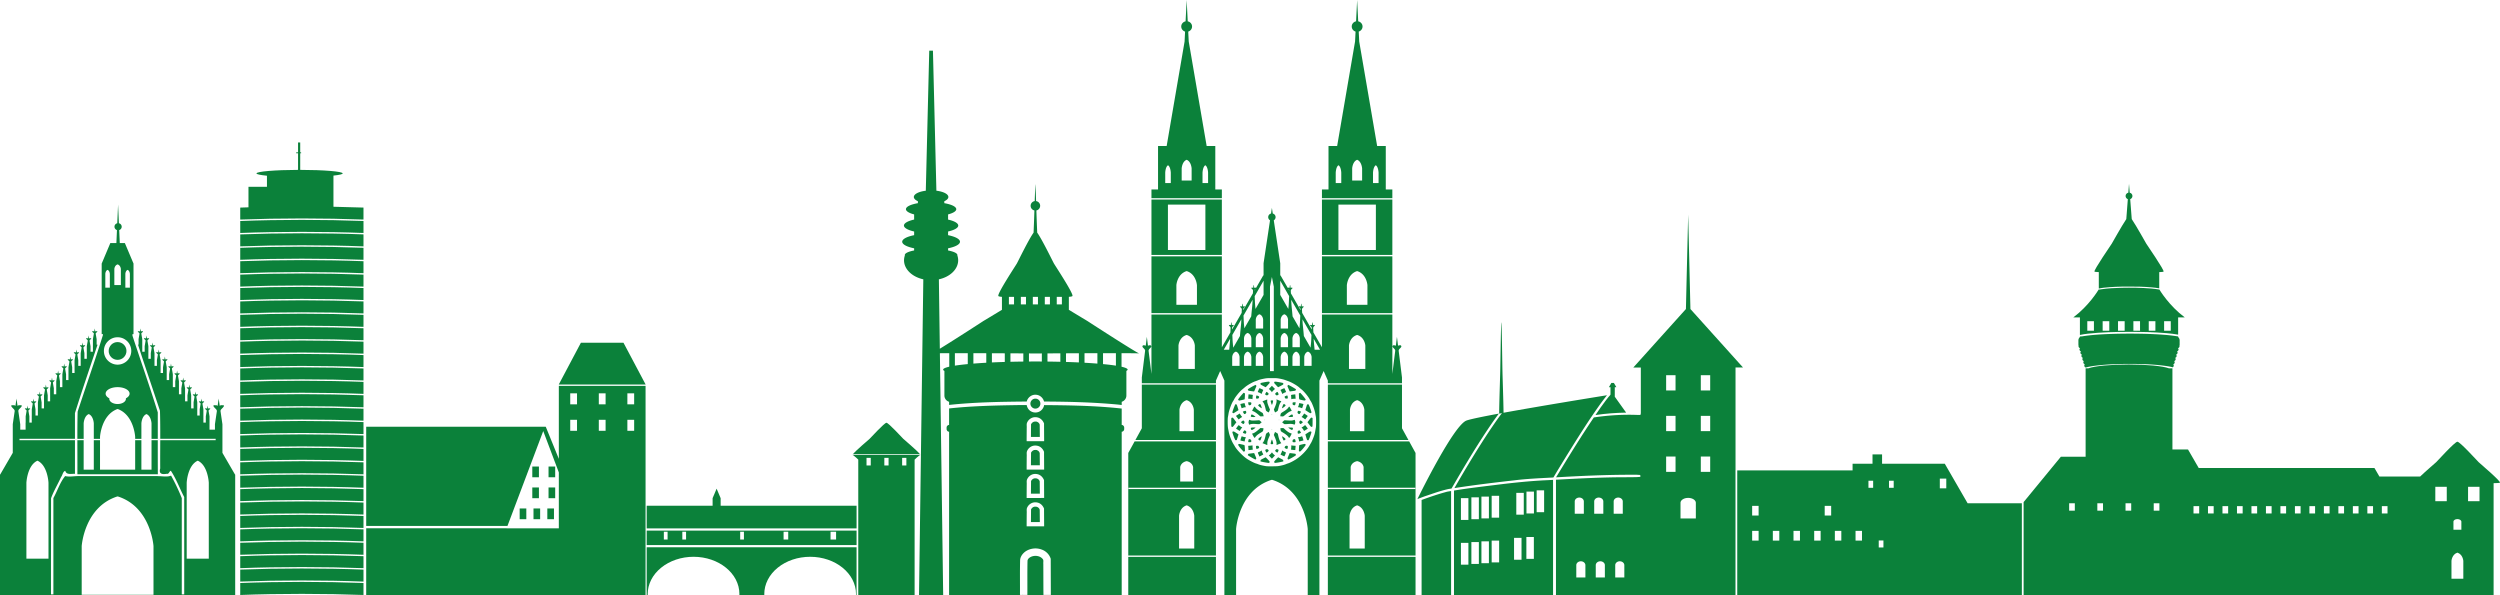 <svg xmlns="http://www.w3.org/2000/svg" viewBox="0 0 1920 456.957"><g fill="#0b813a"><path d="M399.105 390.484h5.11v8.259h-5.11zM409.722 390.484h5.11v8.259h-5.11zM420.342 390.484h5.11v8.259h-5.11zM408.801 374.382h5.095v8.259h-5.095zM421.278 374.382h5.11v8.259h-5.11zM408.801 358.279h5.095v8.259h-5.095zM421.278 358.279h5.11v8.259h-5.11zM1884.238 354.956h6.101v7.67h-6.101zM729.032 266.726h4.318v17.657h-4.318zM231.827 446.882c-16.33.014-32.463.302-47.327.877v9.195c14.864-.575 30.996-.862 47.327-.862 16.335 0 32.467.302 47.332.862v-9.21c-14.88-.56-31.012-.848-47.332-.862zm0 0M231.827 436.592c-16.33 0-32.463.303-47.327.863v9.195c14.864-.56 30.996-.862 47.327-.862 16.335.014 32.467.302 47.332.876v-9.21c-14.88-.574-31.012-.862-47.332-.862zm0 0M231.827 426.288c-16.33.015-32.463.303-47.327.877v9.195c14.864-.574 30.996-.862 47.327-.862 16.335 0 32.467.302 47.332.862v-9.21c-14.88-.56-31.012-.862-47.332-.862zm0 0M231.827 416c-16.33 0-32.463.301-47.327.861v9.195c14.864-.56 30.996-.862 47.327-.862 16.335 0 32.467.302 47.332.877v-9.224c-14.88-.56-31.012-.848-47.332-.848zm0 0M231.827 405.695c-16.33 0-32.463.302-47.327.877v9.195c14.864-.575 30.996-.862 47.327-.862 16.335 0 32.467.287 47.332.862v-9.21c-14.88-.56-31.012-.862-47.332-.862zm0 0M231.827 395.406c-16.33 0-32.463.287-47.327.862v9.199c14.864-.564 30.996-.866 47.327-.866 16.335 0 32.467.302 47.332.866v-9.21c-14.88-.564-31.012-.851-47.332-.851zm0 0M231.827 385.102c-16.33 0-32.463.302-47.327.866v9.195c14.864-.564 30.996-.851 47.327-.866 16.335.015 32.467.302 47.332.88v-9.21c-14.88-.578-31.012-.865-47.332-.865zm0 0M231.827 374.798c-16.33.015-32.463.302-47.327.88v9.195c14.864-.563 30.996-.865 47.327-.865 16.335 0 32.467.302 47.332.865v-9.21c-14.88-.563-31.012-.85-47.332-.865zm0 0M231.827 364.509c-16.33 0-32.463.302-47.327.865v9.195c14.864-.563 30.996-.865 47.327-.865 16.335.015 32.467.302 47.332.88v-9.21c-14.88-.578-31.012-.865-47.332-.865zm0 0M231.827 354.205c-16.33.014-32.463.305-47.327.88v9.195c14.864-.575 30.996-.865 47.327-.865 16.335 0 32.467.305 47.332.865v-9.21c-14.88-.56-31.012-.865-47.332-.865zm0 0M231.827 343.919c-16.33 0-32.463.302-47.327.862v9.195c14.864-.56 30.996-.862 47.327-.862 16.335 0 32.467.302 47.332.877v-9.21c-14.88-.575-31.012-.862-47.332-.862zm0 0M231.827 333.615c-16.33 0-32.463.302-47.327.877v9.195c14.864-.575 30.996-.862 47.327-.862 16.335 0 32.467.302 47.332.862v-9.21c-14.88-.56-31.012-.862-47.332-.862zm0 0M231.827 323.326c-16.33 0-32.463.287-47.327.862v9.195c14.864-.56 30.996-.862 47.327-.862 16.335 0 32.467.302 47.332.862v-9.21c-14.88-.56-31.012-.847-47.332-.847zm0 0M231.827 313.022c-16.33 0-32.463.302-47.327.862v9.195c14.864-.56 30.996-.847 47.327-.862 16.335.015 32.467.302 47.332.877v-9.21c-14.88-.56-31.012-.862-47.332-.862zm0 0M231.827 302.718c-16.33.014-32.463.302-47.327.876v9.196c14.864-.56 30.996-.862 47.327-.862 16.335 0 32.467.302 47.332.862v-9.21c-14.88-.56-31.012-.848-47.332-.862zm0 0M231.827 292.429c-16.33 0-32.463.301-47.327.861v9.196c14.864-.56 30.996-.848 47.327-.862 16.335.014 32.467.302 47.332.876v-9.21c-14.88-.574-31.012-.861-47.332-.861zm0 0M231.827 282.124c-16.33.015-32.463.302-47.327.877v9.195c14.864-.574 30.996-.862 47.327-.862 16.335 0 32.467.302 47.332.862v-9.21c-14.88-.56-31.012-.862-47.332-.862zm0 0M231.827 271.835c-16.33 0-32.463.302-47.327.862v9.199c14.864-.564 30.996-.866 47.327-.866 16.335.015 32.467.302 47.332.877v-9.21c-14.88-.575-31.012-.862-47.332-.862zm0 0M231.827 261.531c-16.33.015-32.463.302-47.327.88v9.196c14.864-.579 30.996-.866 47.327-.866 16.335 0 32.467.302 47.332.866v-9.21c-14.88-.564-31.012-.866-47.332-.866zm0 0M231.827 251.242c-16.33 0-32.463.302-47.327.866v9.195c14.864-.564 30.996-.866 47.327-.866 16.335 0 32.467.302 47.332.866v-9.21c-14.88-.564-31.012-.851-47.332-.851zm0 0M231.827 240.938c-16.33 0-32.463.302-47.327.866v9.21c14.864-.575 30.996-.866 47.327-.866 16.335 0 32.467.29 47.332.866v-9.21c-14.88-.564-31.012-.866-47.332-.866zm0 0M231.827 230.637c-16.33.012-32.463.303-47.327.877v9.196c14.864-.56 30.996-.863 47.327-.863 16.335 0 32.467.302 47.332.863v-9.21c-14.88-.56-31.012-.851-47.332-.863zm0 0M231.827 220.348c-16.33 0-32.463.302-47.327.862v9.195c14.864-.56 30.996-.847 47.327-.862 16.335.015 32.467.302 47.332.877v-9.21c-14.88-.574-31.012-.862-47.332-.862zm0 0M231.827 210.044c-16.33.015-32.463.302-47.327.877v9.195c14.864-.575 30.996-.862 47.327-.862 16.335 0 32.467.302 47.332.862v-9.21c-14.88-.56-31.012-.862-47.332-.862zm0 0M231.827 199.755c-16.33 0-32.463.302-47.327.862v9.195c14.864-.56 30.996-.862 47.327-.862 16.335.015 32.467.302 47.332.877v-9.21c-14.88-.575-31.012-.862-47.332-.862zm0 0M231.827 189.45c-16.33.016-32.463.303-47.327.878v9.195c14.864-.575 30.996-.862 47.327-.862 16.335 0 32.467.302 47.332.862v-9.21c-14.88-.56-31.012-.862-47.332-.862zm0 0M231.827 179.162c-16.33 0-32.463.302-47.327.862v9.195c14.864-.56 30.996-.862 47.327-.862 16.335 0 32.467.302 47.332.877v-9.225c-14.88-.56-31.012-.847-47.332-.847zm0 0"/><g><path d="M184.5 169.734v9.196c14.864-.575 30.996-.863 47.327-.863 16.335 0 32.467.288 47.332.863v-9.21c-14.88-.56-31.012-.862-47.332-.862-16.33 0-32.463.302-47.327.876zM256.09 158.783v-23.928c4.59-.476 7.08-1.069 7.095-1.673-.015-1.496-14.548-2.704-32.621-2.719v-12.78h.703v-.703h-.703v-7.57h-1.658v7.57h-1.422v.704h1.422v12.78c-17.801.058-31.918 1.252-31.933 2.718.015.649 2.881 1.267 8.046 1.772v8.503h-14.19v15.763c-2.115.07-4.26.13-6.33.21v9.196c14.865-.56 30.997-.863 47.328-.863 16.335 0 32.467.302 47.332.863v-9.21c-7.422-.28-15.156-.49-23.07-.633z"/></g><g><path d="M1502.46 371.504l-8.908-15.428-.041.088h-48.08v-7.18h-7.338v7.18h-15.31v5.095h-88.577v95.695h218.58v-70.356l.098-.07h-41.745l-8.68-15.024zm-151.846 43.674h-4.966v-7.453h4.966v7.453zm0-19.238h-4.966v-7.442h4.966v7.442zm15.889 19.238h-4.966v-7.453h4.966v7.453zm15.87 0h-4.966v-7.453h4.967v7.453zm15.874 0h-4.95v-7.453h4.95v7.453zm8.087-19.238h-4.966v-7.442h4.966v7.442zm7.799 19.238h-4.966v-7.453h4.966v7.453zm15.874 0h-4.951v-7.453h4.951v7.453zm8.572-40.55h-3.61v-5.411h3.61v5.412zm7.903 45.847h-3.61v-5.412h3.61v5.412zm7.883-45.846h-3.61v-5.412h3.61v5.412zm40.384.397h-4.966v-7.452h4.966v7.452zM1903.623 354.956c-.98-.936-14.36-15.716-16.335-15.716-1.956 0-15.34 14.78-16.316 15.716-.634.613-7.675 6.604-12.316 11.024l.002-.002h-31.274l-3.802-6.575-.144.272v-.272h-134.84l-8.215-14.22-.13.223v-.223h-11.828v-62.31h-2.66c-4.793-1.77-17.156-2.952-30.97-2.952-13.816.015-26.146 1.183-30.939 2.951h-2.1v67.88h-18.968v.03l-.03-.03-28.691 34.935.07-.051v71.318h305.364v.003h55.59v-85.882c2.737-.05 4.633-.166 4.867-.392.976-.95-15.355-14.78-16.335-15.727zm-310.155 37.212h-4.362v-5.64h4.362v5.64zm21.643 0h-4.362v-5.64h4.362v5.64zm21.658 0h-4.362v-5.64h4.362v5.64zm21.658 0h-4.362v-5.64h4.362v5.64zm30.55 2.159h-4.361v-5.64h4.362v5.64zm11.122 0h-4.361v-5.64h4.361v5.64zm11.126 0h-4.362v-5.64h4.362v5.64zm11.137 0H1718v-5.64h4.362v5.64zm11.125 0h-4.362v-5.64h4.362v5.64zm11.122 0h-4.362v-5.64h4.362v5.64zm11.125 0h-4.361v-5.64h4.361v5.64zm11.137 0h-4.361v-5.64h4.361v5.64zm11.126 0h-4.362v-5.64h4.362v5.64zm11.122 0h-4.362v-5.64h4.362v5.64zm11.125 0h-4.362v-5.64h4.362v5.64zm11.137 0h-4.362v-5.64h4.362v5.64zm11.125 0h-4.362v-5.64h4.362v5.64zm34.442-26.678l-.048.049.048-.05zm-23.32 26.678h-4.362v-5.64h4.362v5.64zm21.979-25.259c-.039.044-.064.078-.1.12.037-.043.061-.076.1-.12zm-.736.939zm24.247 14.896h-8.794V373.85h8.794v11.052zm5.135 15.786v-.06c0-1.079 1.367-1.97 3.035-1.97 1.684 0 3.05.891 3.05 1.97v6.204h-6.085v-6.144zm7.585 43.761h-9.095v-13.7c0-.015.33-4.952 4.505-6.304h.1c4.174 1.352 4.49 6.289 4.49 6.304v13.7zm12.433-59.547h-8.793V373.85h8.793v11.052zM1597.365 257.243c2-.475 4.174-.733 6.26-.991 10.03-1.065 20.246-1.382 30.421-1.367h1.024c9.582-.044 19.183.159 28.68.977 3.035.287 6.127.563 9.063 1.137v-13.24h5.069c-12.07-9.03-19.092-20.74-19.584-21.576v-13.204c1.889-.064 3.18-.19 3.323-.42.674-1.064-12.607-20.346-13.27-21.41-.518-.833-7.507-13.429-11.176-18.893l-.336-4.35-.846-10.948c1.002-.372 1.723-1.317 1.723-2.447 0-1.268-.914-2.276-2.108-2.527l-.526-6.815-.526 6.815c-1.191.251-2.105 1.26-2.105 2.527 0 1.13.721 2.075 1.721 2.447l-.844 10.948-.337 4.357c-3.665 5.468-10.657 18.053-11.175 18.885-.664 1.065-13.93 20.347-13.27 21.411.143.23 1.436.356 3.327.42v12.633c1.237-.302 2.575-.475 3.857-.645 6.17-.693 12.459-.895 18.721-.88h.62c5.898-.04 11.814.103 17.653.633 1.871.188 3.772.361 5.57.733v.895h-.085c-2-.331-4.03-.607-6.09-.777-7.551-.619-15.221-.707-22.836-.549-5.224.159-10.488.361-15.568 1.154-.594.143-1.209.184-1.842.198v-.179c-.565.956-7.573 12.587-19.573 21.565h5.065v13.483zm64.672-10.562h5.11v7.339h-5.11v-7.339zm-11.8 0h5.11v7.339h-5.11v-7.339zm-11.8 0h5.11v7.339h-5.11v-7.339zm-11.803 0h5.11v7.339h-5.11v-7.339zm-11.8 0h5.095v7.339h-5.094v-7.339zm-11.8 0h5.096v7.339h-5.095v-7.339z"/><path d="M1673.966 261.432c0-1.025-.453-1.926-1.153-2.567v-.498h-.14c-3.268-.505-6.565-.936-9.903-1.194-12.29-.95-24.738-1.08-37.127-.836-8.476.243-17.023.56-25.298 1.772-.95.228-1.96.287-2.98.313v.443c-.697.641-1.15 1.542-1.15 2.567v3.194c0 .331.056.663.144.965a1.4 1.4 0 00-.044.357c0 .649.476 1.197 1.18 1.455-.273.288-.447.634-.447 1.006 0 .663.476 1.212 1.168 1.485-.261.272-.435.619-.435.99 0 .664.476 1.209 1.168 1.485a1.446 1.446 0 00-.416.991c0 .663.46 1.223 1.135 1.485a1.493 1.493 0 00-.402.99c0 .664.46 1.224 1.135 1.482-.244.276-.402.604-.402.98 0 .678.46 1.237 1.124 1.495a1.495 1.495 0 00-.376.98c0 .68.462 1.261 1.129 1.51 1.736-.537 3.605-.853 5.418-1.149 8.852-1.252 17.889-1.643 26.867-1.613h.91c8.458-.06 16.964.188 25.352 1.153 2.679.343 5.412.66 8.002 1.337v.198c.59-.274 1.01-.805 1.01-1.436 0-.375-.144-.707-.376-.98.648-.258 1.108-.817 1.108-1.495 0-.376-.143-.704-.39-.98.663-.258 1.138-.818 1.138-1.481 0-.387-.158-.719-.401-.991.66-.262 1.134-.822 1.134-1.485 0-.372-.158-.718-.416-.99.678-.277 1.15-.822 1.15-1.485 0-.372-.159-.719-.432-.991.693-.273 1.183-.822 1.183-1.485 0-.372-.173-.718-.45-1.006.693-.258 1.183-.806 1.183-1.455a.962.962 0 00-.059-.357c.089-.302.159-.634.159-.965v-3.194z"/></g><g><path d="M1093.946 381.245c6.185-2.041 12.33-4.388 18.722-5.725.694-.115 1.392-.21 2.088-.321.047-.08.096-.16.14-.228 10.102-17.484 20.45-34.869 31.962-51.487a706.005 706.005 0 014.174-5.743c.862-.159 1.15-.218 2.476-.46-3.456 4.505-6.635 9.224-9.814 13.914-9.392 14.235-18.208 28.862-26.698 43.659 15.33-2.406 30.752-4.236 46.168-5.984 9.611-1.179 19.296-1.598 28.952-2.114.301-.018.603-.033.904-.05 3.168-5.419 6.477-10.75 9.746-16.112 8.75-14.087 17.514-28.204 27.24-41.647 1.383-1.787 2.73-3.65 4.175-5.402-9.659 1.554-50.648 8.189-79.455 13.45-.128-9.741-.717-26.199-.846-31.994-.158-7.091-.53-37.37-.847-37.37-.317 0-.678 30.279-.851 37.37-.132 5.925-.73 22.972-.835 32.614-12.558 2.326-22.28 4.319-25.111 5.379-9.624 3.611-34.863 54.6-37.69 60.363 1.744-.825 3.61-1.404 5.4-2.112z"/><path d="M1188.244 368.786c-12.993.56-25.931 1.956-38.84 3.551-10.92 1.377-21.877 2.61-32.736 4.404v80.213h76.081v-88.409l-4.505.24zm-60.509 64.9h-5.743V416.92h5.743v16.766zm0-34.364h-5.743v-16.78h5.743v16.78zm8.03 33.789h-5.742v-16.78h5.743v16.78zm0-34.379h-5.742v-16.78h5.743v16.78zm7.715 33.79h-5.743v-16.78h5.743v16.78zm0-34.383h-5.743v-16.765h5.743v16.765zm7.854 33.79h-5.743v-16.766h5.743v16.766zm0-34.364h-5.743v-16.78h5.743v16.78zm17.197 32.323h-5.743v-16.78h5.743v16.78zm1.728-34.611h-5.743v-16.766h5.743v16.766zm7.744 33.933h-5.744v-16.78h5.744v16.78zm.07-34.883h-5.744v-16.78h5.744v16.78zm7.813-.962h-5.743V376.6h5.743v16.766zM1111.43 377.62c-6.64 1.764-13.178 3.993-19.643 6.358v72.976h22.649v-79.838c-1.001.173-2.007.318-3.006.504zM1317.573 258.827l-19.326-21.485-.62-25.846-1.108-46.724-1.124 46.724-.604 25.846-19.34 21.485-21.054 23.412h5.758v35.329H1260a.8.8 0 01-.207.994c-.62.258-1.338.07-1.986.115-11.24-.446-22.49.243-33.587 1.9-.044.02-.09.01-.136.021-9.91 14.663-19.175 29.76-28.355 44.89-.254.327-.454.725-.667 1.105 19.039-1.102 38.1-1.967 57.164-1.981 2.2.014 4.417-.089 6.605.129.892-.203 1.496 1.079.674 1.51-3.452.346-6.977.159-10.462.273-18.038-.014-36.055.934-54.062 1.902v88.528H1332.854v-95.897h.03v-78.818h5.757l-21.068-23.412zM1209.4 385.205v-.088c0-1.655 1.566-2.992 3.496-2.992 1.927 0 3.496 1.337 3.496 2.992V394.559h-6.992v-9.354zm8.186 48.941v9.354h-6.993v-9.354-.073c0-1.67 1.57-3.007 3.497-3.007 1.93 0 3.496 1.338 3.496 3.007v.073zm6.763-48.941v-.088c0-1.655 1.57-2.992 3.497-2.992 1.93 0 3.5 1.337 3.5 2.992V394.559h-6.997v-9.354zm8.19 48.941v9.354h-6.996v-9.354-.073c0-1.67 1.57-3.007 3.5-3.007 1.926 0 3.496 1.338 3.496 3.007v.073zm6.764-48.941v-.088c0-1.655 1.569-2.992 3.496-2.992 1.94 0 3.496 1.337 3.496 2.992V394.559h-6.992v-9.354zm8.185 48.941v9.354h-6.992v-9.354-.073c0-1.67 1.57-3.007 3.496-3.007 1.945 0 3.496 1.338 3.496 3.007v.073zm39.33-71.778h-7.224v-11.73h7.224v11.73zm0-31.243h-7.224v-11.73h7.224v11.73zm0-31.24h-7.224v-11.73h7.224v11.73zm15.587 86.425v11.888h-11.774V386.31v-.114c0-2.1 2.634-3.813 5.887-3.813s5.887 1.713 5.887 3.813v.114zm11.022-23.942h-7.21v-11.73h7.21v11.73zm0-31.243h-7.21v-11.73h7.21v11.73zm0-31.24h-7.21v-11.73h7.21v11.73z"/><path d="M1236.857 302.827l-.305.203.45-.07c-2.867 3.154-5.299 6.71-7.815 10.132-1.31 1.867-2.561 3.774-3.846 5.658 7.787-1.153 15.666-1.736 23.535-1.861l-8.725-12.21v-7.329h1.208l-1.437-2.476-.43-.762h-1.986l-.435.762-1.437 2.476h1.223v5.477z"/></g><g><path d="M983.902 340.449c.13-.06.015-.317-.36-.807-.679-.892-1.308-2.59-1.813-4.892l-.39-1.728-.977-.616c-.534-.346-1.024-.633-1.064-.633-.06 0-.303.501-.55 1.105l-.43 1.124.806 1.9c.977 2.318 1.411 4.001 1.308 5.107l-.085.821.59-.258c.331-.129 1.08-.43 1.669-.648.59-.229 1.179-.446 1.296-.475zM978.318 314.576l.445 1.08c.232.59.49 1.064.564 1.064.085 0 .56-.261 1.064-.59.502-.316.948-.677.977-.776.03-.118.247-.98.475-1.93.52-2.23.98-3.427 1.684-4.447l.56-.822-.862-.287a24.288 24.288 0 01-1.872-.733l-1.02-.46.085.935c.103 1.164-.303 2.748-1.352 5.21l-.748 1.756zM979.857 345.37c-.733.678-.663 1.036.317 1.758.376.287.719.5.778.5.044 0 .257-.257.46-.574.49-.763.634-1.451.346-1.684-.117-.084-.46-.243-.762-.346-.505-.173-.593-.143-1.139.346zM1000.653 324.203l-.722-.575c-1.02-.822-1.208-.851-1.698-.276-.501.607-.516 1.053-.085 1.757.373.604.49.648 1.124.302.243-.114.66-.446.92-.719l.461-.49zM999.6 307.179c2.159.505 2.49.53 2.88.188.159-.159.303-.376.303-.49 0-.258-1.986-2.807-3.253-4.189l-.98-1.05-.516.258-.505.273.07 1.786c.118 3.021-.055 2.734 2 3.224zM1000.996 330.075c.276.475.534.862.59.862.058 0 .692-.387 1.425-.862.733-.46 1.352-.866 1.381-.892.074-.03-1.94-2.708-2.04-2.708-.045 0-.49.332-.98.748-.505.405-1.095.778-1.323.836-.52.13-.52.244.011.748.247.218.663.792.936 1.268zM981.383 303.421c.663-.272.718-.619.247-1.554-.55-1.065-.693-1.09-1.555-.328-.42.357-.763.803-.763.976 0 .332.877 1.153 1.25 1.153.132 0 .504-.118.82-.247zM989.627 335.785c.277.504.361.549.634.39.173-.1.648-.85 1.039-1.64.401-.791.733-1.469.733-1.498 0-.026-.317-.159-.707-.273-1.253-.358-2.962-1.555-4.863-3.367-.678-.649-.718-.663-1.813-.62-.619.016-1.193.1-1.267.174-.158.144.188 1.942.416 2.258.074.103.921.663 1.886 1.238 1.957 1.183 3.467 2.461 3.942 3.338zM985.586 337.844c.317.52.343.534.792.302.243-.129.59-.372.748-.56.287-.317.287-.346-.217-.906-.52-.604-2.1-1.713-2.244-1.57-.118.13.545 2.145.921 2.734zM987.181 311.61c.262-.386.262-.415-.287-.861-.748-.634-1.065-.593-1.452.158-.287.575-.85 2.244-.85 2.546 0 .202.589-.13 1.54-.836.43-.329.905-.778 1.05-1.006zM1002.996 318.474l-1.436-.936-.476.836c-.272.461-.707 1.065-.994 1.338-.273.272-.46.52-.431.549.03.025.39.228.806.475a9.875 9.875 0 011.323.92c.317.273.619.447.678.388.04-.06.446-.59.891-1.18l.936-1.267c.1-.128-.331-.504-1.297-1.123zM994.133 308.962c-1.308 0-1.44.074-1.44.88 0 .803.117 1.02.662 1.25.664.26 1.139.202 1.323-.16.103-.183.232-.703.276-1.149l.1-.821h-.921zM992.088 345.4c.376.044.88.114 1.11.144.216.03.692.07 1.02.084.607.015.619 0 .619-.515 0-.288.058-1.025.117-1.629l.1-1.094-1.308-.085c-.707-.059-1.47-.143-1.672-.217-.358-.114-.373-.085-.373 1.024 0 .62-.073 1.382-.143 1.669-.159.52-.159.52.53.619zM994.766 302.876c-.03-.03-.777.044-1.683.173-1.282.173-1.614.273-1.57.46.045.13.1.892.144 1.67l.089 1.44.43-.173c.244-.089.977-.188 1.655-.188l1.208-.03-.114-1.654c-.074-.906-.144-1.668-.159-1.698zM989.428 313.051c-.633.936-1.812 1.897-3.93 3.18-1.842 1.108-1.883 1.164-2.16 2.832l-.099.62.807.058c.431.044.962.074 1.18.1.257.014.85-.372 1.87-1.25 1.828-1.583 3.11-2.45 4.145-2.792.431-.143.792-.276.792-.302 0-.173-1.382-2.722-1.599-2.95-.36-.376-.431-.347-1.006.504zM985.586 323.484l-.906.818.733.634c.387.346.832.692.965.777.129.073 1.208.044 2.446-.059 2.273-.199 3.67-.129 4.69.262.331.114.663.187.748.173.088-.03.261-.46.39-.966.185-.792.185-1.02-.044-1.827l-.273-.906-1.024.317c-.92.302-1.308.316-3.51.228-1.367-.055-2.66-.144-2.892-.188-.332-.07-.605.089-1.323.737zM992.795 320.087c.273-.114.288-.49.041-1.193-.144-.405-.273-.52-.615-.52-.46 0-.722.144-2.06 1.15l-.791.593.46.114c.475.114 2.546.015 2.965-.144zM982.274 322.677a.166.166 0 00.173-.173c0-.085-.07-.158-.173-.158a.162.162 0 00-.158.158c0 .1.073.173.158.173zM990.994 328.332l-1.683-.044.578.52c.762.677 2.159 1.48 2.476 1.425.143-.015.357-.361.486-.737.346-1.005.173-1.105-1.857-1.164zM993.786 339.671c.104.015.432-.014.722-.07l.531-.118-.1-.832c-.173-1.223-.346-1.485-.965-1.367-.99.2-1.282.516-1.282 1.422 0 .866-.04.822 1.094.965zM998.981 313.15l1.068.376.516-1.584c.273-.865.49-1.598.475-1.628-.07-.085-2.733-.704-3.05-.704-.232 0-.317.188-.402.862-.073.46-.261 1.153-.434 1.514-.185.373-.328.69-.328.719s.243.055.545.055c.287 0 1.006.173 1.61.39zM954.372 309.854c-.52.117-1.138.276-1.367.316l-.43.103.489 1.64.501 1.625 1.094-.387c.604-.218 1.338-.39 1.628-.39.63 0 .62.029.273-.646-.143-.287-.346-.98-.446-1.51-.217-1.124-.232-1.124-1.742-.751zM1069.322 196.845h-54.065v43.662h54.065v-43.662zm-19.138 37.23h-15.8v-15.053c.014-.055.574-8.491 7.813-10.805h.173c7.254 2.314 7.814 10.75 7.814 10.805v15.053zM938.384 145.501h-5.033v-33.384h-6.643l-13.761-80.244-.366-7.264-.017-.347c1.689-.524 2.939-2.04 2.939-3.9 0-2-1.446-3.59-3.33-3.98L911.357 0l-.824 16.383c-1.891.391-3.335 1.981-3.335 3.978 0 1.857 1.247 3.373 2.939 3.9l-.018.348-.364 7.329-6.801 39.597-6.958 40.582h-6.625v33.384h-5.054v6.694h54.066v-6.694zm-39.212-4.892h-4.274v-7.957c0-.03.144-4.491 2.115-5.714h.04c1.96 1.223 2.119 5.684 2.119 5.714v7.957zm15.999-1.956h-7.64v-9.269c0-.03.272-5.224 3.786-6.65h.07c3.511 1.426 3.784 6.62 3.784 6.65v9.269zm12.636 1.956h-4.273v-7.957c.014-.03.158-4.491 2.114-5.714h.044c1.971 1.223 2.115 5.684 2.115 5.714v7.957zM955.51 325.109c.431-.704.417-1.15-.103-1.757-.486-.575-.66-.546-1.698.276l-.704.575.376.416c.46.49 1.293 1.035 1.58 1.035.115 0 .361-.243.55-.545zM951.134 326.663c-.733.822-1.942 2.531-1.813 2.575.085.03.704.417 1.396.877.675.45 1.282.822 1.338.822.059 0 .331-.387.604-.862.273-.476.692-1.05.92-1.268.535-.504.55-.618.03-.748-.228-.058-.836-.445-1.337-.865-.777-.619-.98-.719-1.138-.53zM938.384 153.23h-54.066v42.58h54.066v-42.58zm-12.647 38.781h-28.768v-34.854h28.768v34.854zM1004.323 316.157c1.005.663 1.912 1.208 2.015 1.208.084.015.342-.129.56-.302l.401-.302-.689-2.1c-.39-1.15-.92-2.575-1.182-3.164-.486-1.065-.501-1.08-1.036-.966-.301.06-.545.13-.56.144-.014 0-.33.965-.692 2.144l-.66 2.115 1.843 1.223zM938.384 196.845h-54.066v43.662h54.066v-43.662zm-19.124 37.23h-15.8v-15.053c0-.055.56-8.491 7.813-10.805h.159c7.253 2.314 7.813 10.75 7.813 10.805h.015v15.053zM866.506 427.67v29.284h67.347V427.67zM933.852 375.59h-67.147v-1.035h67.147v-35.573h-62.46l-4.846 8.82h-.04v78.833h67.346V375.59zm-27.456-16.85c0-.015.343-3.585 4.907-4.576h.1c4.56.991 4.906 4.56 4.906 4.576v11.08h-9.913v-11.08zm10.79 62.527h-11.67v-25.169c0-.03.42-6.277 5.772-7.972h.129c5.353 1.695 5.769 7.943 5.769 7.972v25.169zM956.185 335.73c-.358 0-1.08-.159-1.596-.347-.505-.188-.965-.317-.994-.272-.045.044-.288.762-.56 1.595-.332 1.068-.417 1.554-.288 1.599.317.114 2.818.703 3.05.718.115.015.2-.199.2-.516.014-.475.331-1.525.736-2.49.114-.243.03-.287-.548-.287zM955.753 330.506c-.302.114-1.267 1.595-1.193 1.827.07.217 1.396.733 1.897.748.262 0 .435-.13.534-.417.317-.836.203-1.352-.416-1.812-.317-.247-.678-.405-.822-.346zM955.768 341.919c-.1-.104-1.094-.391-2.218-.634-2.129-.475-2.372-.46-2.604.243-.114.39 1.124 2.085 2.98 4.075l1.253 1.352.475-.273.49-.276-.089-2.16c-.058-1.263-.173-2.228-.287-2.327zM956.328 315.538c-.545.059-1.812.52-1.812.663 0 .059.217.505.504.98.56.99.862 1.08 1.625.446.563-.476.648-1.025.287-1.728-.143-.302-.317-.402-.604-.361zM949.35 332.418c-1.827-1.165-2.114-1.25-2.762-.833-.203.144-.144.475.43 2.203.376 1.105.907 2.546 1.194 3.194.52 1.135.534 1.164 1.08 1.094.405-.044.59-.158.663-.42.044-.184.346-1.193.648-2.2l.575-1.856-1.827-1.182zM947.277 317.38c.073 0 .965-.53 1.985-1.18a106.187 106.187 0 011.901-1.208c.015-.014-.272-.994-.648-2.188-.634-2.03-.718-2.188-1.15-2.287-.261-.06-.534-.06-.619 0-.202.114-1.683 3.916-2.074 5.282l-.287.991.39.288c.214.173.446.302.502.302zM951.723 307.64c.173 0 1.138-.203 2.159-.432 1.039-.246 1.916-.49 1.97-.548.06-.056.145-1.095.203-2.288l.089-2.203-.52-.258-.534-.273-.961 1.05c-1.238 1.352-3.253 3.93-3.253 4.16 0 .301.53.791.847.791zM952.545 318.316l-.446-.748-1.44.92-1.452.922.387.52c.217.286.678.89 1.024 1.366l.63.832 1.065-.788c.578-.446 1.109-.807 1.182-.822.055 0 .214-.058.346-.143.185-.114.13-.258-.316-.719a9.252 9.252 0 01-.98-1.34zM946.776 327.842c.055-.03.703-.832 1.436-1.798l1.327-1.742-1.356-1.813c-1.279-1.727-1.381-1.812-1.842-1.727-.273.059-.545.187-.619.302-.17.261-.17 6.262-.011 6.506.129.188.847.375 1.065.272zM1069.322 145.501h-5.047v-33.384h-6.629l-6.957-40.582-6.805-39.603-.364-7.323-.018-.35c1.682-.528 2.925-2.043 2.925-3.898 0-1.995-1.442-3.584-3.32-3.978L1042.281 0l-.814 16.381c-1.884.39-3.33 1.981-3.33 3.98 0 1.86 1.25 3.377 2.938 3.901l-.017.347-.366 7.266-13.757 80.242h-6.64v33.384h-5.04v6.694h54.066v-6.694zm-39.227-4.892h-4.258v-7.957c0-.03.143-4.491 2.1-5.714h.055c1.96 1.223 2.103 5.684 2.103 5.714v7.957zm16.015-1.956h-7.64v-9.269c0-.03.272-5.224 3.772-6.65h.084c3.496 1.426 3.772 6.62 3.784 6.65v9.269zm12.636 1.956h-4.274v-7.957c0-.03.159-4.491 2.115-5.714h.044c1.956 1.223 2.115 5.684 2.115 5.714v7.957zM983.57 352.178l-1.93-.994-.777.748a39.472 39.472 0 00-1.565 1.668c-.778.896-.807.95-.605 1.455.214.59.04.575 2.848.159a34.565 34.565 0 002.605-.505l1.455-.331-.044-.604c-.06-.59-.089-.62-1.986-1.596zM986.665 347.054c-.548-.217-1.197-.56-1.44-.733-.575-.431-.634-.416-.634.055 0 .232-.257.91-.574 1.514-.317.62-.575 1.135-.575 1.164 0 .144 2.907 1.51 2.991 1.411.06-.059.332-.663.62-1.337.272-.693.519-1.34.548-1.455.026-.114-.361-.376-.936-.619zM978.62 349.327c-.748-.619-.992-.877-1.411-1.451l-.372-.49-.288.416c-.346.505-.965 1.123-1.598 1.613l-.476.358 1.138 1.238c.62.677 1.165 1.237 1.209 1.237.055 0 .59-.545 1.208-1.223l1.139-1.238-.55-.46zM990.751 296.256l-1.323-.678-.748.807.461 1.124c.258.618.674 1.569.92 2.114l.447 1.01 1.713-.218c.946-.114 1.941-.243 2.229-.302.387-.074.574-.232.733-.604.129-.302.143-.549.044-.604-.98-.678-3.411-2.13-4.476-2.65zM972.95 352.09l-.936-.906-1.927.994c-1.9.977-1.944 1.006-1.985 1.596l-.059.604 1.138.261c.605.144 1.754.372 2.517.501 1.252.218 1.827.302 2.836.405.173.015.343-.173.46-.49.16-.475.13-.574-.475-1.281a31.711 31.711 0 00-1.569-1.684zM993.47 348.307c-.833-.1-1.857-.232-2.273-.273l-.733-.103-.877 2.089c-.866 2.055-.866 2.085-.579 2.49.159.214.362.402.42.416.07 0 .645-.258 1.279-.575 1.396-.707 3.757-2.088 4.277-2.505.328-.272.342-.375.184-.821-.173-.516-.214-.53-1.698-.718zM988.666 342.42c-.866-.214-1.44-.03-1.816.619-.446.777-.288 1.094.736 1.484 1.02.402 1.106.372 1.294-.317.302-1.08.232-1.669-.214-1.786zM987.284 304.17c-.807.345-.88.618-.375 1.454.316.52.375.534 1.193.49.851-.044.88-.073.921-.574.03-.291-.026-.837-.129-1.212-.202-.748-.228-.763-1.61-.159zM961.368 300.43c.92.114 1.694.228 1.739.228.044.015.49-.947.98-2.129l.891-2.144-.748-.807-1.337.678c-1.054.52-3.485 1.971-4.476 2.649-.103.055-.074.302.055.604.232.575.203.56 2.896.92zM963.195 347.93l-.752.104c-.401.04-1.422.173-2.258.273-1.48.188-1.525.217-1.698.689-.1.276-.173.519-.173.548 0 .214 5.5 3.382 5.872 3.368.088 0 .287-.188.46-.402.288-.405.273-.435-.574-2.49l-.877-2.09zM966.746 342.924c-.313-.504-.445-.574-.99-.574-.347 0-.749.04-.892.099-.317.114-.347.836-.089 1.772.159.575.218.619.62.53.246-.058.707-.243 1.023-.386.704-.347.789-.693.328-1.44zM970.217 349.054c0-.029-.258-.545-.575-1.164-.317-.604-.579-1.282-.579-1.514 0-.471-.055-.486-.633-.055-.258.173-.906.505-1.437.733-1.109.446-1.109.431-.475 1.857.228.52.49 1.123.574 1.322l.144.39 1.485-.747c.818-.42 1.496-.777 1.496-.822zM1087.094 347.802l-4.844-8.82h-62.459v35.573h67.144v1.035h-67.144v51.045h67.347v-78.833h-.044zm-39.846 22.019h-9.928V358.74c0-.015.357-3.585 4.922-4.576h.099c4.56.991 4.907 4.56 4.907 4.576v11.08zm.877 26.289v25.157h-11.67v-25.169c0-.03.419-6.277 5.772-7.972h.129c5.353 1.695 5.769 7.943 5.769 7.972v.012zM1069.322 153.23h-54.065v42.58h54.065v-42.58zm-12.647 38.781h-28.768v-34.854h28.768v34.854zM1019.791 456.954H1087.138V427.67h-67.347zM933.852 337.944v-42.58h-56.928v33.55l-2.044 3.72-2.917 5.31h61.89zm-28.02-23.253c0-.045.405-5.77 5.456-7.339h.129c5.05 1.57 5.452 7.294 5.452 7.339v16.448h-11.037v-16.448zM998.638 317.18c.273-.474.501-.92.501-.98 0-.113-.66-.4-1.436-.618-.708-.203-1.036.074-1.154.906-.084.604-.029.722.431 1.124.778.648 1.08.574 1.658-.431z"/><path d="M1013.33 292.255l1.61-3.654 1.613-3.67 1.61 3.67 1.614 3.654h.014v2.074h56.914v1.035h-56.914v42.58h61.889l-2.916-5.31-2.044-3.719V289.75h-.015l-1.927-15.524-.619-4.996c.085-.287.185-.574.332-.806.574-1.02 2.2-1.813 1.624-2.818-.46-.792-1.455-.376-2.416-.13l-.851-6.793-.833 6.794c-.965-.247-1.96-.663-2.42.129-.59 1.005 1.054 1.797 1.628 2.818.144.232.243.52.332.806l-.634 4.996-1.599 12.957v-45.626h-54.065v25.128l-6.575-11.412a311.698 311.698 0 00-.175-3.512c.133-.272.233-.604.376-.806.258-.362 1.15-.863.892-1.238-.214-.288-.877-.114-1.411-.044-.114-1.279-.228-2.145-.372-2.145s-.262.866-.376 2.145c-.53-.07-1.194-.244-1.41.044-.259.375.633.876.894 1.238.144.202.243.534.372.806-.024.413-.048.846-.071 1.286l-6.475-11.244-.871-1.511c-.048-.99-.099-1.96-.153-2.85.132-.273.232-.604.375-.807.259-.358 1.154-.862.892-1.238-.214-.287-.877-.114-1.41-.04-.115-1.282-.23-2.144-.373-2.144s-.258.862-.376 2.143c-.53-.073-1.193-.246-1.41.041-.258.376.633.88.894 1.238.144.203.244.534.373.807l-.038.722-7.412-12.86c-.037-.754-.076-1.495-.117-2.182.143-.272.228-.604.372-.803.273-.376 1.164-.866.891-1.238-.213-.302-.876-.114-1.41-.044-.1-1.282-.229-2.144-.373-2.144-.143 0-.257.862-.375 2.144-.53-.07-1.18-.258-1.397.044-.009.013.005.027-.001.04a2686.352 2686.352 0 00-5.55-9.61c-.02-.024-.137.026-.232.06v-9.473h-.015l-3.194-21.209-1.757-11.685a2.85 2.85 0 001.396-2.446 2.847 2.847 0 00-2.17-2.763l-.663-4.347-.663 4.347a2.846 2.846 0 00-2.174 2.763c0 1.005.534 1.926 1.396 2.446l-1.753 11.685-3.198 21.209h-.01v9.474c-.097-.035-.214-.085-.233-.062-.023.023-2.167 3.739-5.553 9.615-.007-.014.008-.03-.002-.044-.214-.302-.877-.114-1.411-.044-.1-1.282-.229-2.144-.358-2.144-.143 0-.272.862-.375 2.144-.53-.07-1.194-.258-1.411.044-.273.372.619.862.895 1.238.144.2.228.53.372.803-.041.687-.08 1.427-.118 2.18l-7.413 12.867c-.013-.243-.026-.494-.04-.727.133-.273.233-.604.376-.807.258-.358 1.153-.862.877-1.238-.199-.287-.862-.114-1.396-.04-.114-1.282-.229-2.144-.372-2.144-.144 0-.273.862-.376 2.143-.53-.073-1.194-.246-1.411.041-.258.376.619.88.895 1.238.144.203.229.534.372.807a231.81 231.81 0 00-.15 2.853l-.87 1.508-6.475 11.242c-.023-.44-.047-.871-.072-1.284.13-.272.229-.604.373-.806.258-.362 1.153-.863.891-1.238-.214-.288-.877-.114-1.41-.044-.115-1.279-.23-2.145-.373-2.145-.144 0-.258.866-.376 2.145-.53-.07-1.193-.244-1.407.044-.262.375.63.876.891 1.238.144.202.244.534.373.806a241.647 241.647 0 00-.18 3.523l-6.57 11.406v-25.133h-54.065v45.64l-1.61-12.971-.619-4.996c.085-.287.188-.574.332-.806.574-1.02 2.199-1.813 1.624-2.818-.46-.792-1.451-.376-2.416-.13l-.848-6.793-.836 6.794c-.965-.247-1.956-.663-2.417.129-.59 1.005 1.035 1.797 1.625 2.818.144.232.247.52.317.806l-.619 4.996-1.912 15.524h-.015v4.58h56.928v-2.075l1.61-3.654 1.628-3.67 1.61 3.67 1.614 3.654h.014v164.699h8.979v-50.798h.014c0-.159 1.971-29.557 27.214-37.632h.574c25.243 8.075 27.214 37.473 27.214 37.632h.014v50.798h8.978V292.255h.015zm34.478 38.884h-11.037v-16.448c0-.045.39-5.77 5.456-7.339h.129c5.05 1.57 5.452 7.294 5.452 7.339v16.448zm-11.8-65.795c0-.04.46-6.359 6.219-8.086h.129c5.754 1.727 6.2 8.045 6.214 8.086v18.018h-12.562v-18.018zm-118.376 18.018H905.07v-18.018c.014-.04.46-6.359 6.218-8.086h.129c5.754 1.727 6.215 8.045 6.215 8.086v18.018zm89.572-26.153c-.09 2.06-.171 3.969-.247 5.144-.092 1.236-.267 2.889-.45 4.67l-5.153-8.971c-.251-3.533-.75-7.57-.933-10.019a160.72 160.72 0 01-.145-2.837c2.478 4.302 4.823 8.367 6.928 12.013zm.11 16.914V281h-5.655v-6.878s.203-3.18 2.792-4.056h.056c2.604.877 2.807 4.056 2.807 4.056zm-8.681-31.78c-.1 2.267-.191 4.414-.282 5.69-.077 1.111-.223 2.552-.383 4.123l-5.276-9.186c-.264-3.338-.704-6.983-.862-9.256-.06-.855-.122-2.101-.186-3.51 2.134 3.708 4.496 7.811 6.989 12.139zm-6.025 24.312v-6.877s.202-3.183 2.792-4.06h.055c2.605.877 2.807 4.06 2.807 4.06v6.877h-5.654zm5.654 7.468V281h-5.654v-6.878s.202-3.18 2.792-4.056h.055c2.605.877 2.807 4.056 2.807 4.056zm-8.373-51.804c.143.2.243.53.372.803l-.008.16c-.28-.482-.549-.95-.814-1.41.177.156.354.31.45.447zm-6.664-6.75c1.48 2.577 3.87 6.729 6.828 11.87-.11 2.48-.209 4.888-.308 6.275-.067.973-.19 2.212-.326 3.558l-6.194-10.786V215.57zm.331 51.086v-6.877s.203-3.183 2.793-4.06h.055c2.604.877 2.807 4.06 2.807 4.06v6.877h-5.655zm5.655 7.468V281h-5.655v-6.878s.203-3.18 2.793-4.056h.055c2.604.877 2.807 4.056 2.807 4.056zm-5.655-21.817v-6.877s.203-3.18 2.793-4.057h.055c2.604.877 2.807 4.057 2.807 4.057v6.877h-5.655zm-8.204-32.19l.737-3.684.733-3.699.733 3.7.718 3.683h.015v64.915h-2.936v-64.915zm-4.933-4.546v10.916l-6.195 10.787a123.85 123.85 0 01-.325-3.56c-.1-1.385-.198-3.793-.309-6.273 2.96-5.141 5.348-9.294 6.83-11.87zm-5.986 51.085v-6.877s.199-3.183 2.803-4.06h.059c2.59.877 2.792 4.06 2.792 4.06v6.877h-5.654zm5.654 7.468V281h-5.654v-6.878s.199-3.18 2.803-4.056h.059c2.59.877 2.792 4.056 2.792 4.056zm-5.654-21.817v-6.877s.199-3.18 2.803-4.057h.059c2.59.877 2.792 4.057 2.792 4.057v6.877h-5.654zm-.693-29.987c.102-.14.288-.297.469-.457l-.82 1.424-.01-.164c.133-.272.232-.604.361-.803zm-1.74 7.884a154.159 154.159 0 01-.187 3.51c-.157 2.275-.6 5.924-.865 9.263l-5.273 9.182c-.16-1.572-.305-3.014-.382-4.125-.092-1.276-.183-3.422-.283-5.689l6.99-12.14zm-6.619 36.452v-6.877s.2-3.183 2.79-4.06h.073c2.59.877 2.792 4.06 2.792 4.06v6.877h-5.655zm5.655 7.468V281h-5.655v-6.878s.2-3.18 2.79-4.056h.073c2.59.877 2.792 4.056 2.792 4.056zm-7.668-28.927c-.051 1.124-.1 2.124-.145 2.837-.183 2.45-.685 6.49-.937 10.025l-5.156 8.978c-.183-1.786-.357-3.444-.443-4.683-.084-1.174-.164-3.081-.252-5.14 2.106-3.647 4.452-7.714 6.933-12.017zm-7.042 28.927s.203-3.18 2.793-4.056h.073c2.59.877 2.793 4.056 2.793 4.056V281h-5.659v-6.878zm-6.47-5.54c1.3-2.238 2.962-5.11 4.883-8.434-.04.864-.081 1.625-.122 2.204-.11 1.592-.366 3.863-.6 6.23h-4.16zm70.71 59.966a61.003 61.003 0 00-.445 2.476c-.144.818-.401 2.012-.59 2.645-.548 1.886-1.915 5.239-2.563 6.289a86.56 86.56 0 00-1.09 1.886c-2.104 3.872-6.521 8.403-10.81 11.11-2.1 1.309-4.431 2.487-5.684 2.878-.49.144-1.208.401-1.57.56-1.134.49-2.272.821-4.387 1.267-1.797.376-2.55.431-6.016.475-2.862.045-4.361 0-5.382-.158-2.317-.39-4.476-.906-5.526-1.352a17.39 17.39 0 00-1.768-.634c-1.54-.43-4.951-2.188-7.154-3.654-3.136-2.118-7.67-6.793-9.196-9.497a46.781 46.781 0 00-1.223-2.03c-1.296-2.06-2.965-6.362-3.452-8.967-.147-.718-.39-1.986-.548-2.807-.347-1.768-.402-7.339-.085-8.92.114-.548.317-1.697.446-2.563.445-2.719 2.387-7.972 3.58-9.626.218-.302.535-.877.737-1.282.833-1.769 4.358-6.086 6.042-7.409a66.572 66.572 0 002.074-1.727c1.813-1.614 5.828-3.931 8.057-4.664.733-.244 1.643-.575 2.03-.763.95-.431 2.704-.892 5.08-1.337 1.698-.317 2.53-.361 5.784-.361 3.426 0 4.03.059 6.115.46 1.282.247 2.907.649 3.643.907.719.261 2.041.736 2.922 1.053 2.501.892 6.819 3.422 8.314 4.863.361.357 1.095.976 1.643 1.381 1.769 1.323 5.051 5.28 6.16 7.383.302.604.704 1.293.877 1.54 1.179 1.64 3.124 6.907 3.555 9.582.129.866.331 1.945.43 2.39.274 1.15.274 7.34 0 8.606zm-.948-59.967c-.23-2.366-.48-4.637-.59-6.23-.042-.578-.084-1.339-.126-2.203a4995.15 4995.15 0 004.882 8.433h-4.166z"/><path d="M968.23 302.128c.69.46.833.475.833.07 0-.173.262-.832.594-1.495.327-.649.56-1.209.53-1.238-.317-.288-2.848-1.411-2.966-1.308-.143.158-1.337 2.892-1.263 2.947.026.015.416.158.862.332.46.158 1.094.475 1.41.692zM998.02 338.982c.213-.044.99-.217 1.738-.39.936-.2 1.341-.357 1.297-.505a80.821 80.821 0 01-.52-1.61c-.228-.777-.475-1.41-.53-1.41-.074 0-.505.158-.995.33-.475.189-1.164.333-1.54.333-.59 0-.659.044-.56.287.432.965.734 2.03.734 2.505.014.486.059.545.375.46zM1007.027 320.692c-.115 0-.807.806-1.555 1.797l-1.352 1.798 1.396 1.816c1.267 1.684 1.411 1.813 1.842 1.724.258-.04.52-.158.575-.257.073-.1.129-1.61.129-3.367v-3.195l-.416-.158c-.23-.088-.52-.158-.62-.158zM997.515 333.022c.36-.055.876-.214 1.153-.358.257-.128.471-.302.471-.39 0-.214-1.05-1.724-1.249-1.783-.103-.03-.434.114-.751.331-.486.332-.56.476-.545 1.05.014 1.124.143 1.282.92 1.15zM1004.323 332.418l-1.828 1.182.66 2.214c.663 2.189.678 2.218 1.182 2.273.273.03.56.015.62-.04.07-.044.416-.822.773-1.728a62.16 62.16 0 001.109-3.124c.375-1.223.42-1.481.217-1.61-.634-.416-.92-.332-2.733.833zM1000.05 341.3c-1.312.287-2.149.56-2.218.718-.074.129-.174 1.179-.218 2.317l-.085 2.085.431.247c.431.258.46.243 1.238-.505.446-.416 1.426-1.54 2.188-2.49.763-.935 1.397-1.842 1.397-2 0-.144-.144-.402-.317-.56-.302-.273-.42-.262-2.417.188zM964.676 305.97c.059.1.475.174.921.174.748 0 .847-.045 1.15-.535.519-.847.39-1.138-.734-1.584-.777-.316-.99-.342-1.109-.17-.184.314-.372 1.898-.228 2.116zM963.998 312.72c-.402-.778-.733-.535-1.625 1.278-.375.722-.692 1.37-.718 1.426-.03.058.402.258.947.46 1.039.376 2.851 1.654 4.476 3.154.866.788.936.832 1.628.747.402-.044.976-.088 1.264-.088h.549l-.317-1.194c-.159-.663-.402-1.267-.52-1.337-3.827-2.361-5.135-3.382-5.684-4.447zM970.073 330.694c.1-.362.199-.921.199-1.238l.03-.579-2.274-.17-1.51 1.309c-1.783 1.554-3.209 2.505-4.145 2.777-.375.1-.692.203-.718.229-.133.088 1.352 2.822 1.669 3.068.331.258.357.244.777-.42.243-.371.833-1.035 1.323-1.451.475-.431 1.668-1.238 2.663-1.813 1.64-.965 1.798-1.108 1.986-1.712zM983.6 299.91c.502.807.991 1.93.991 2.248 0 .199.03.357.06.357.029 0 .633-.302 1.322-.66.707-.375 1.396-.662 1.525-.662s.232-.03.232-.074c0-.159-1.182-2.833-1.311-2.962-.1-.103-2.66 1.02-2.977 1.322-.044.045.03.232.158.432zM960.012 345.588c.648-.074 1.426-.159 1.713-.203.505-.085.52-.114.376-.619-.089-.287-.144-1.035-.144-1.654 0-1.109-.014-1.138-.376-1.024-.202.074-.965.158-1.683.217l-1.293.085.1.995c.055.545.099 1.297.099 1.654v.648l1.208-.1zM972.563 345.054c-.936.331-1.024.618-.46 1.669.258.504.545.906.644.906.118 0 .505-.288.896-.634.92-.847.906-1.223-.103-1.882-.317-.218-.476-.232-.977-.06zM967.151 338.076c.446.273.516.273.778.026.158-.144.49-.847.718-1.566.243-.737.402-1.367.347-1.41-.144-.144-1.699.92-2.259 1.554-.563.634-.504.833.416 1.396zM970.014 296.356c1.065.563 1.971 1.024 2.015 1.024s.718-.678 1.496-1.526c.777-.836 1.47-1.613 1.54-1.713.059-.114.014-.405-.085-.648-.203-.446-.232-.446-1.367-.331-1.168.103-5.14.85-5.412 1.024-.073.04-.128.313-.128.615 0 .52.07.578 1.94 1.555zM976.663 330.115c0 .089.07.159.159.159.1 0 .173-.07.173-.159 0-.1-.074-.17-.173-.17-.089 0-.159.07-.159.17zM976.822 318.374c-.089 0-.159.07-.159.174 0 .084.07.158.159.158.1 0 .173-.074.173-.158a.166.166 0 00-.173-.174zM975.485 299.638c.545.49 1.035 1.05 1.09 1.223.059.188.173.332.247.332.085 0 .202-.144.243-.332.059-.173.563-.733 1.124-1.238l.99-.906-1.178-1.208-1.18-1.194-2.33 2.417.994.906zM975.337 334.016l-.43-1.123c-.244-.619-.476-1.12-.517-1.12-.261 0-2.03 1.238-2.088 1.466-.04.144-.273 1.05-.49 2-.546 2.288-1.006 3.482-1.695 4.403-.52.678-.549.748-.276.821.261.074 3.426 1.338 3.426 1.382 0 0 .015-.575.015-1.282 0-1.396.302-2.476 1.425-5.065l.63-1.482zM981.6 297.38c.04 0 .95-.461 2.026-1.024 1.886-.977 1.96-1.036 1.96-1.555 0-.302-.059-.575-.144-.615-.261-.174-4.233-.921-5.397-1.024-1.153-.115-1.167-.115-1.366.331-.118.243-.144.534-.089.648.144.244 2.921 3.239 3.01 3.239zM976.115 341.009c.39.217.98.232 1.396 0 .287-.144.317-.288.232-.789-.159-.906-.763-2.663-.906-2.663-.13 0-.733 1.798-.921 2.748-.074.402-.03.56.199.704zM977.699 308.214l.044-.663-.822-.055c-.92-.06-1.108.114-.976.876.144.852.733 2.56.877 2.56.085 0 .302-.46.49-1.034.184-.56.357-1.323.387-1.684zM967.28 325.713c.13-.085.56-.431.966-.777l.733-.634-.906-.818c-.72-.648-1.01-.807-1.327-.737-.228.044-1.54.133-2.892.188-2.199.088-2.604.074-3.51-.228l-1.036-.332-.173.69c-.1.375-.217.806-.258.964-.073.244.015.678.358 1.916.073.243.059.243.836-.03 1.109-.39 2.476-.46 4.763-.261 1.238.103 2.317.132 2.446.059zM961.567 330.204c.246-.06.821-.361 1.296-.678.461-.317.991-.719 1.15-.892.302-.331.287-.346-1.12-.346-1.555 0-2.262.188-2.262.59 0 .147.103.519.247.85.213.52.302.575.689.476zM959.68 337.284c-.615-.118-.803.144-.96 1.382-.104.792-.09.847.272.92.331.07 1.827-.014 1.915-.103.055-.07.085-.56.07-1.064-.015-.59-.445-.962-1.297-1.135zM960.602 303.034c-.922-.1-1.695-.173-1.71-.158-.03.03-.088.792-.158 1.698l-.118 1.655 1.212.029c.674.015 1.392.085 1.625.173l.416.173.103-1.426c.055-.791.158-1.54.214-1.683.088-.217-.159-.287-1.584-.46zM963.854 320.216c.49-.114.49-.114-.733-.98-.748-.515-1.396-.862-1.668-.862-.391 0-.476.1-.664.748-.114.417-.158.807-.1.862.273.277 2.274.42 3.165.232zM958.69 309.783c.172 1.452.475 1.699 1.584 1.308.357-.129.545-.316.618-.619.056-.243.13-.545.159-.659.04-.118 0-.361-.103-.534-.144-.273-.346-.317-1.253-.317h-1.09l.085.821zM973.842 303.237c.648-.549.633-.866-.03-1.485-1.09-1.02-1.05-1.005-1.61-.128-.663 1.035-.648 1.48.044 1.783.778.331 1.02.316 1.596-.17zM971.366 322.346a.162.162 0 00-.159.158c0 .1.074.173.159.173a.166.166 0 00.173-.173c0-.085-.07-.158-.173-.158zM974.52 312.631c-1.025-2.446-1.382-3.828-1.297-4.962.073-.748.044-.88-.188-.792-.144.044-.976.357-1.853.689l-1.6.604.535.763c.748 1.064 1.15 2.118 1.669 4.317.243 1.05.475 1.986.501 2.104.059.213 1.713 1.337 2 1.366.103 0 .39-.475.62-1.064l.43-1.08-.818-1.945zM968.806 312.487c-.362-1.237-.848-2.214-1.139-2.214-.287 0-1.293.69-1.381.936-.026.114.188.446.504.763.605.604 2.115 1.654 2.233 1.54.026-.03-.059-.505-.217-1.025z"/></g><g><path d="M795.472 313.799c2.104-.074 3.827-2.188 3.526-4.262-.174-1.883-1.927-3.467-3.828-3.379-2.244-.088-4.115 2.086-3.798 4.288.202 1.957 2.129 3.581 4.1 3.353zM798.508 326.103c-.343-1.381-1.853-2.52-3.323-2.346-1.452-.173-2.675.847-3.338 2.044l-.089 9.74h6.838l-.088-9.438zM795.185 367.345c-1.452-.173-2.675.848-3.338 2.056l-.089 9.744h6.838l-.088-9.453c-.343-1.382-1.853-2.505-3.323-2.347zM795.185 345.558c-1.452-.173-2.675.833-3.338 2.045l-.089 9.74h6.838l-.088-9.438c-.343-1.381-1.853-2.52-3.323-2.347z"/><path d="M861.466 326.332V313.77c-19.77-2.187-39.674-2.496-59.556-2.657-.446 2.595-2.472 4.896-5.071 5.49-1.813.475-3.813.132-5.383-.907-1.613-1.012-2.616-2.76-2.934-4.62-2.555.01-5.108.02-7.657.045-17.34.302-34.706.677-51.962 2.575v12.636a2.08 2.08 0 00-1.916 2.085v1.08c0 1.108.837 2 1.916 2.103v125.354h132.563V331.6a2.105 2.105 0 001.916-2.104v-1.079a2.08 2.08 0 00-1.916-2.085zm-72.772-1.452c.935-2.564 3.455-4.446 6.203-4.476.62-.03 1.238.03 1.828.173 2.401.472 4.243 2.402 5.094 4.631.03 4.55.06 9.081.085 13.63-4.461.041-8.963 0-13.439.015-.015-3.381.044-6.807.059-10.204.114-1.253-.203-2.59.17-3.769zm-.17 25.57c.114-1.252-.203-2.59.17-3.768.935-2.579 3.455-4.461 6.203-4.49a7.556 7.556 0 011.828.172c2.401.487 4.243 2.402 5.094 4.646.03 4.535.06 9.08.085 13.63-4.461.041-8.963 0-13.439.012-.015-3.393.044-6.805.059-10.201zm0 21.787c.114-1.237-.203-2.575.17-3.757.935-2.575 3.455-4.458 6.203-4.487a6.88 6.88 0 011.828.173c2.401.475 4.243 2.402 5.094 4.63.03 4.55.06 9.096.085 13.631-4.461.04-8.963.015-13.439.026-.015-3.393.044-6.804.059-10.216zm0 21.802c.114-1.238-.203-2.59.17-3.769.935-2.564 3.455-4.446 6.203-4.475.62-.03 1.238.029 1.828.172 2.401.472 4.243 2.403 5.094 4.631.03 4.55.06 9.096.085 13.63-4.461.041-8.963.016-13.439.016-.015-3.382.044-6.808.059-10.205zm12.85 62.87c-.074-7.957-.06-15.944-.103-23.901-.155-1.267.42-2.748-.53-3.754-1.917-2.317-5.413-2.822-8.16-1.916-1.54.546-3.398 1.67-3.453 3.511-.188 8.694-.044 17.37-.103 26.046-1.08.044-2.184.014-3.279.014-.722-.143-2.03.303-2.405-.199.059-8.679-.114-17.37.103-26.049-.059-2.63 1.495-4.977 3.437-6.616 2.247-1.83 5.18-2.763 8.075-2.852 1.769-.029 3.552.288 5.21.921 3.179 1.153 5.783 3.784 6.789 7.037l.088 27.744c-1.886.044-3.783.014-5.67.014z"/><path d="M861.337 281.644v-10.391c7.228.018 12.424.067 13.513.166-3.293-1.223-40.48-25.357-39.717-24.882.317.203-6.303-3.772-14.216-8.576h-.03v-9.982c1.54-.117 2.563-.318 2.749-.639.99-1.757-13.24-23.256-14.231-25.01-.851-1.496-9.17-18.663-12.824-23.644-.173-4.302-.376-9.195-.387-9.902-.03-.472-.158-4.517-.247-7.165a3.651 3.651 0 002.892-3.57c0-1.812-1.337-3.338-3.12-3.61-.232-6.576-.46-12.924-.534-12.924-.07 0-.302 6.348-.53 12.924-1.788.272-3.125 1.798-3.125 3.61a3.651 3.651 0 002.892 3.57c-.085 2.648-.214 6.693-.243 7.165-.015.707-.217 5.6-.39 9.902-3.655 4.98-11.973 22.148-12.82 23.644-.995 1.754-15.226 23.253-14.235 25.01.185.321 1.209.522 2.751.64v9.981h-.03c-7.916 4.804-14.536 8.779-14.22 8.576.597-.37-21.981 14.287-33.45 21.294l-.725-53.3c8.793-1.941 14.81-7.898 14.82-14.647a11.988 11.988 0 00-.644-3.758c.03-.07.04-.158.04-.228 0-1.367-2.62-2.664-7.15-3.54v-1.655c5.743-1.167 9.136-3.05 9.15-5.05-.014-1.986-3.407-3.872-9.15-5.04v-2.818c4.936-1.109 7.813-2.792 7.813-4.576-.014-1.786-2.877-3.47-7.813-4.579v-3.971c3.986-1.035 6.273-2.49 6.288-4.016-.015-1.882-3.496-3.625-9.195-4.616v-1.484c2.015-.921 3.124-2.07 3.124-3.268 0-2.2-3.713-4.144-9.195-4.818l-1.93-78.373-.719-29.18h-2.837l-.718 29.18-1.93 78.387c-5.467.66-9.18 2.605-9.196 4.804 0 1.197 1.11 2.347 3.125 3.253v1.5c-5.7.99-9.18 2.733-9.18 4.615 0 1.526 2.287 2.98 6.288 4.016v3.957c-4.952 1.123-7.829 2.807-7.829 4.593.015 1.769 2.892 3.452 7.829 4.576v2.818c-5.758 1.168-9.151 3.054-9.166 5.04.015 2 3.408 3.883 9.166 5.05v1.654c-4.546.877-7.166 2.174-7.166 3.54 0 .1.011.215.04.332a11.864 11.864 0 00-.633 3.655c0 6.749 6.016 12.691 14.81 14.636l-3.297 242.434h18.552l-2.525-185.667c5.154-.042 12.873-.05 21.416-.037v8.376c-11.698 1.114-18.906 2.6-18.906 4.24 0 .332.332.675.962 1.007v18.434h.014c0 .144-.014.287-.014.431a5.04 5.04 0 003.6 4.837v2.402c19.812-2.11 39.76-2.437 59.662-2.6.01-.043.001-.09.013-.133.708-2.878 3.482-5.08 6.462-5.095a7.36 7.36 0 011.584.158c2.525.505 4.593 2.593 5.196 5.07 19.117.108 38.27.549 57.302 2.386.778.1 1.551.185 2.343.288v-2.476a5.035 5.035 0 003.6-4.837c0-.144-.015-.287-.015-.431h.015v-18.464c.618-.328.935-.66.965-.976 0-.785-1.707-1.532-4.694-2.223zm-103.869-3.06c-3.528.196-6.831.418-9.902.665v-7.991c3.262.006 6.59.015 9.902.026v7.3zm14.217-.606c-3.42.106-6.743.23-9.9.378V271.3c3.4.012 6.733.026 9.9.04v6.639zm3.153-49.99h3.942v5.77h-3.942v-5.77zm11.082 49.69c-3.384.04-6.688.099-9.903.178v-6.498c3.697.017 7.057.034 9.903.05v6.27zm2.04-43.92h-3.942v-5.77h3.942v5.77zm5.254-5.77h3.942v5.77h-3.942v-5.77zm6.922 49.653c-1.643-.01-3.28-.022-4.951-.022-1.67 0-3.306.012-4.948.022v-6.21c3.309.02 5.2.032 4.948.032s1.64-.013 4.95-.031v6.209zm2.273-49.652h3.942v5.769h-3.942v-5.77zm11.943 49.867c-3.214-.079-6.517-.139-9.898-.178v-6.27c2.845-.016 6.203-.033 9.898-.05v6.498zm1.179-44.098h-3.942v-5.77h3.942v5.77zm13.056 44.598c-3.157-.149-6.482-.272-9.902-.378v-6.64c3.167-.013 6.502-.027 9.902-.039v7.057zm14.216.893a406.63 406.63 0 00-9.898-.665v-7.3c3.311-.01 6.638-.02 9.898-.026v7.99zm14.217 1.57c-2.752-.433-6.098-.832-9.899-1.193v-8.376c3.474-.005 6.81-.007 9.899-.004v9.574zM795.185 389.147c-1.452-.173-2.675.847-3.338 2.044l-.089 9.756h6.838l-.088-9.454c-.343-1.381-1.853-2.52-3.323-2.346z"/></g><g><path d="M706.436 348.708c-2.032-2.625-11.982-10.99-12.66-11.641-.777-.733-11.427-12.39-12.982-12.39-1.565 0-12.216 11.657-12.993 12.39-.678.652-10.627 9.016-12.65 11.641h51.285zM706.685 349.086v.197h-51.793v-.178c-.087.164-.13.295-.07.351.05.048.197.09.421.126.7.651 2.241 1.84 2.368 1.948.091.083.843.827 1.54 1.465v103.959h43.272V352.998c.699-.638 1.455-1.385 1.554-1.468.119-.107 1.655-1.295 2.356-1.946.23-.037.386-.08.437-.128.06-.058.011-.197-.085-.37zm-37.948 8.371h-3.253v-5.798h3.253v5.798zm13.686 0h-3.254v-5.798h3.254v5.798zm13.67 0h-3.252v-5.798h3.253v5.798z"/></g><g><path d="M553.455 388.384v-5.798h-.015l-1.525-3.629-1.555-3.654-1.54 3.654-1.54 3.629v5.798h-50.624v17.41h161.187v-17.41zM496.656 418.604h161.187v-11.096H496.656v11.096zm141.198-10.245h4.259v6h-4.259v-6zm-36.062 0h3.57v6h-3.57v-6zm-33.329 0h2.877v6h-2.877v-6zm-44.436 0h2.877v6h-2.877v-6zm-14.19 0h2.877v6h-2.877v-6zM496.656 456.954h.792c0-.229-.015-.46-.015-.704 0-7.6 3.698-14.88 10.318-20.247 6.606-5.382 15.554-8.392 24.897-8.392 19.455 0 35.226 12.824 35.226 28.64-.015.242-.03.474-.06.703h19.183c-.01-.229-.01-.46-.026-.704 0-7.6 3.71-14.88 10.315-20.247 6.606-5.382 15.572-8.392 24.911-8.392 19.455 0 35.23 12.824 35.23 28.64-.015.242-.03.474-.059.703h.475v-36.637H496.656v36.637zM429.18 352.399l-10.046-24.686-.084.232v-.232H281.244v76.2h108.494l13.393-35.518 14.077-37.359 11.972 31.785v42.933h-40.136l.01-.03h-107.81v51.23h214.55V296.34H429.18v56.058zm52.64-50.315h5.21v8.433h-5.21v-8.433zm0 20.347h5.21v8.432h-5.21v-8.432zm-21.93-20.347h5.209v8.433h-5.21v-8.433zm0 20.347h5.209v8.432h-5.21v-8.432zm-21.95-20.347h5.21v8.433h-5.21v-8.433zm0 20.347h5.21v8.432h-5.21v-8.432zM478.84 263.244h-32.71l-.302.56-16.648 31.402v.114h66.614v-.114l-16.652-31.402z"/></g><g><path d="M121.22 364.25c-.054-8.707-.059-17.433-.052-26.163h-4.796v22.623h-7.784v-22.623h-4.778v22.623H76.814v-22.623h-4.778v22.623h-7.784v-22.623h-4.833c.013 8.723.075 17.453.027 26.164h61.775zM79.061 256.61v.662c-6.104 19.673-13.026 39.227-19.429 58.859-.188 6.945-.217 13.916-.212 20.892h4.832v-11.885c.015-.03.287-5.585 3.857-7.11h.085c3.57 1.525 3.842 7.08 3.842 7.11v11.885h4.778v-1.525c0-.1.965-16.777 13.354-21.356h.288c12.392 4.579 13.354 21.256 13.354 21.356v1.525h4.778v-11.885c0-.03.273-5.585 3.842-7.11h.089c3.566 1.525 3.853 7.08 3.853 7.11v11.885h4.796c.006-6.78.015-13.56-.003-20.332-6.086-19.672-13.008-39.216-19.425-58.844 0-.416-.015-.818-.015-1.238h.807v-54.235h-.015l-6.104-14.448-.516-1.253H91.99l-.439-9.972c1.107-.365 1.914-1.369 1.914-2.59 0-1.315-.922-2.36-2.145-2.651l-.632-14.373-.633 14.374c-1.21.294-2.13 1.336-2.13 2.65 0 1.219.804 2.222 1.9 2.589l-.439 9.973h-4.655l-.52 1.253-6.086 14.448h-.029v54.235h.965zm17.601 49.318c.015.11.053.217.053.33 0 2.229-2.863 4.03-6.403 4.03-3.526 0-6.388-1.801-6.388-4.03 0-.112.038-.217.052-.326-1.754-.91-2.86-2.187-2.86-3.605 0-2.763 4.116-4.992 9.196-4.992s9.21 2.23 9.21 4.992c0 1.416-1.106 2.69-2.86 3.601zm-.393-95.626s.133-2.376 1.728-3.036h.03c1.598.66 1.727 3.036 1.727 3.036v10.65H96.27v-10.65zm-8.458-3.728s.169-2.763 2.471-3.511h.06c2.302.748 2.475 3.511 2.475 3.511v12.363h-5.006v-12.363zm-6.937 3.728s.129-2.376 1.724-3.036h.03c1.598.66 1.727 3.036 1.727 3.036v10.65h-3.481v-10.65zm2.2 51.605a10.408 10.408 0 015.757-2.793c.748-.114 2.214-.114 2.95 0 2.23.317 4.171 1.282 5.785 2.822a10.074 10.074 0 012.203 3.021 10.342 10.342 0 01.5 7.887c-1.525 4.616-6.04 7.597-10.878 7.166a10.607 10.607 0 01-8.606-6.016c-.718-1.525-1.035-3.124-.976-4.848.1-2.807 1.208-5.268 3.264-7.24z"/><path d="M180.499 364.468l-7.383-12.72-2.288-3.941v-22.05h-.014l-1.426-9.785-.059-.42c.103-.342.188-.644.291-.817.446-.763 2.763-2.505 2.314-3.268-.2-.346-.877-.302-1.625-.144-.114-.475-.921-.014-1.555.361l-.806-5.555-.804 5.555c-.604-.305-1.252-.692-1.499-.434-.011.014-.04.044-.07.073-.733-.158-1.41-.202-1.614.144-.43.763 1.872 2.505 2.318 3.268.103.173.202.475.302.818l-.055.42-1.44 9.784v4.244h-4.175V319.712h-.014l-.704-4.1-.03-.174c.06-.143.1-.272.159-.346.217-.317 1.352-1.05 1.138-1.367-.103-.143-.43-.114-.807-.055-.059-.203-.46 0-.762.158l-.402-2.331-.405 2.331c-.302-.132-.619-.29-.733-.188-.015 0-.03.015-.044.03-.358-.059-.69-.088-.792.055-.214.317.92 1.05 1.138 1.367.059.074.1.203.158.346l-.03.174-.718 4.1v4.837h-1.856v-10.234l-.704-4.086-.03-.173c.041-.144.1-.273.145-.346.213-.317 1.366-1.05 1.149-1.367-.1-.143-.431-.129-.803-.055-.06-.203-.46-.015-.767.144l-.401-2.318-.402 2.318c-.302-.13-.619-.288-.748-.188 0 .014-.014.03-.029.044-.376-.074-.707-.088-.792.055-.232.317.92 1.05 1.138 1.367.056.073.1.202.144.346l-.03.173-.707 4.086v4.792h-1.867v-.128h.01v-10.046l-.703-4.086-.03-.188c.045-.144.104-.258.144-.331.217-.328 1.367-1.05 1.153-1.367-.103-.159-.446-.13-.807-.055-.059-.218-.46-.015-.777.143l-.401-2.317-.391 2.317c-.302-.129-.619-.287-.748-.188 0 .015-.015.03-.03.03-.371-.06-.703-.089-.802.07-.218.317.935 1.039 1.149 1.367.044.073.1.187.144.331l-.03.188-.703 4.086v4.737h-1.887v-.074h.03V303.55l-.704-4.1-.044-.173c.059-.144.1-.273.158-.343.214-.317 1.352-1.053 1.135-1.37-.1-.144-.431-.114-.803-.055-.044-.203-.446 0-.763.158l-.405-2.332-.402 2.332c-.302-.129-.618-.287-.733-.188a.031.031 0 00-.029.03c-.376-.06-.704-.089-.807.055-.213.317.921 1.053 1.153 1.37.04.07.085.2.144.343l-.03.173-.703 4.1h-.015v4.679h-1.886v-.015h.044v-10.042h-.015l-.707-4.104-.03-.173c.06-.144.104-.273.159-.343.217-.317 1.356-1.054 1.138-1.367-.099-.147-.43-.132-.806-.059-.056-.202-.46 0-.763.144l-.402-2.317-.401 2.317c-.306-.13-.619-.287-.737-.173-.015 0-.03.014-.04.03-.361-.074-.693-.089-.792.058-.218.313.92 1.05 1.134 1.367.059.07.103.199.159.343l-.03.173-.718 4.104v4.605h-1.857v-10.002l-.704-4.09-.029-.184c.044-.147.1-.261.144-.331.217-.332 1.367-1.05 1.153-1.367-.104-.144-.435-.132-.807-.059-.059-.203-.46-.015-.763.144l-.405-2.318-.401 2.318c-.303-.13-.62-.288-.748-.188 0 .015-.015.03-.03.044-.372-.073-.689-.085-.792.059-.228.317.921 1.035 1.138 1.367.06.07.1.184.144.331l-.03.184-.703 4.09v4.56h-1.857v-9.943l-.707-4.103-.026-.17c.04-.144.1-.276.144-.346.214-.317 1.367-1.035 1.15-1.367-.1-.144-.446-.114-.807-.059-.056-.202-.46 0-.778.158l-.401-2.331-.387 2.331c-.302-.128-.619-.287-.748-.187l-.03.029c-.375-.055-.707-.085-.806.059-.218.332.935 1.05 1.15 1.367.043.07.102.202.147.346l-.03.17-.707 4.103v4.502h-1.857v-9.884l-.704-4.1-.044-.173c.06-.144.103-.277.159-.346.217-.317 1.352-1.05 1.138-1.367-.103-.144-.431-.115-.807-.06-.044-.198-.446 0-.762.144l-.402-2.317-.405 2.332c-.288-.143-.62-.302-.733-.188-.015 0-.03.015-.03.03-.372-.056-.703-.085-.803.059-.217.316.921 1.05 1.15 1.367.044.07.099.202.143.346l-.03.173-.703 4.1v4.447h-1.857v-9.844h-.014l-.704-4.085-.03-.188c.056-.13.1-.258.159-.332.214-.317 1.352-1.05 1.135-1.367-.1-.143-.432-.128-.803-.059-.06-.199-.46-.014-.763.144l-.405-2.317-.402 2.317c-.302-.129-.619-.287-.733-.184a.427.427 0 00-.044.04c-.361-.07-.693-.084-.792.06-.218.316.92 1.05 1.138 1.366.055.074.1.203.159.332l-.03.188-.718 4.085v4.388h-1.857v-9.77l-.707-4.1-.03-.173c.044-.144.103-.258.144-.347.217-.317 1.37-1.035 1.153-1.366-.1-.144-.431-.115-.807-.06-.055-.198-.46 0-.762.16l-.402-2.33-.405 2.33c-.302-.13-.619-.288-.748-.185 0 .014-.015.026-.03.026-.372-.056-.688-.085-.788.059-.232.331.921 1.05 1.135 1.366.059.089.103.203.143.347l-.029.173-.704 4.1v4.332h-1.856v-9.714l-.704-4.1-.03-.174c.045-.143.1-.272.144-.346.217-.317 1.367-1.05 1.153-1.367-.103-.143-.45-.114-.806-.059-.06-.199-.461 0-.778.159l-.405-2.329-.387 2.329c-.302-.13-.619-.288-.748-.184 0 0-.014.014-.03.025-.375-.055-.703-.084-.806.06-.214.316.936 1.05 1.153 1.366.044.074.1.203.144.346l-.03.173-.703 4.1v4.274h-1.857v-9.67l-.707-4.086-.04-.173c.054-.144.099-.273.158-.346.213-.317 1.352-1.05 1.134-1.367-.1-.144-.43-.129-.807-.055-.04-.203-.445-.015-.762.143l-.402-2.317-.401 2.317c-.288-.132-.62-.29-.737-.188-.011.015-.026.03-.026.045-.376-.074-.707-.089-.807.055-.217.317.921 1.05 1.15 1.367.044.073.103.202.143.346l-.025.173-.708 4.086v4.232H106c5.44 16.972 11.32 33.88 16.864 50.828.217 7.148.234 14.327.212 21.51h42.555v1.065h-42.556c-.026 7.228-.086 14.46-.023 21.673-1.238 4.247 1.44 4.723 4.977 4.115 1.831.435 1.96-2.115 3.198-2.314 4.16 6.23 6.705 13.524 10.245 20.16.015 24.94.015 49.861.015 74.802H139.6v-73.937c-2.303-5.843-5.136-11.76-8.216-17.33-2.836 1.312-6.951.376-10.16.45v-.06h-61.78v.001c-3.08.085-6.344.718-9.394-.015-4.03 4.878-5.946 11.369-9.04 16.895v73.996h-1.842c-.07-24.58.044-49.23.03-73.823 2.014-5.57 5.223-10.864 7.713-16.305 1.095-1.282 1.411-4.447 3.224-4.749.891 3.338 4.936 2.06 7.427 2.273v-25.832H14.964v-1.064h42.598V317.28c5.451-17.591 11.542-35.068 17.348-52.596h-.7v-4.232l-.704-4.086-.044-.173c.059-.144.099-.273.158-.346.217-.317 1.352-1.05 1.138-1.367-.103-.144-.434-.129-.792-.055l-.044-.045c-.114-.103-.43.056-.733.188l-.405-2.317-.402 2.317c-.302-.158-.703-.346-.762-.143-.376-.074-.704-.089-.807.055-.214.317.92 1.05 1.153 1.367.04.073.085.202.144.346l-.03.173-.703 4.086h-.015v9.67H69.52v-4.273h-.015l-.707-4.1-.026-.174c.055-.143.1-.272.158-.346.214-.317 1.352-1.05 1.135-1.367-.1-.143-.431-.114-.792-.059-.015-.01-.03-.025-.04-.025-.118-.104-.435.055-.737.184l-.402-2.329-.401 2.329c-.317-.159-.708-.358-.763-.159-.376-.055-.707-.084-.807.06-.217.316.921 1.05 1.135 1.366.059.074.103.203.158.346l-.026.173-.722 4.1v9.715h-1.856v-4.332l-.704-4.1-.03-.173c.045-.144.1-.258.144-.347.218-.317 1.367-1.035 1.153-1.366-.103-.144-.434-.115-.806-.06 0 0-.015-.01-.03-.025-.129-.103-.446.055-.733.184l-.402-2.328-.405 2.328c-.317-.158-.718-.357-.762-.158-.373-.056-.704-.085-.807.059-.229.331.92 1.05 1.138 1.366.06.089.1.203.144.347l-.03.173-.703 4.1v9.77h-1.857v-4.388l-.707-4.085-.026-.188c.04-.13.1-.258.144-.332.213-.317 1.366-1.05 1.149-1.367-.1-.143-.431-.128-.807-.059-.01-.014-.026-.029-.026-.04-.128-.103-.445.055-.747.184l-.406-2.317-.386 2.317c-.317-.158-.723-.343-.778-.144-.376-.07-.707-.084-.806.06-.218.316.935 1.05 1.153 1.366.04.074.099.203.143.332l-.03.188-.707 4.085v9.844H55.43v-4.447l-.704-4.1-.044-.173c.059-.144.103-.277.158-.346.217-.317 1.352-1.05 1.139-1.367-.1-.144-.431-.115-.792-.06-.015-.014-.03-.029-.045-.029-.114-.114-.43.045-.733.188l-.401-2.332-.406 2.317c-.302-.143-.703-.342-.762-.143-.372-.056-.704-.085-.803.059-.218.316.92 1.05 1.149 1.367.044.07.089.202.144.346l-.03.173-.703 4.1h-.015v9.884H50.74v-4.502h-.015l-.703-4.103-.03-.17c.06-.144.1-.276.159-.346.213-.317 1.352-1.035 1.134-1.367-.1-.144-.43-.114-.788-.059-.015-.015-.03-.03-.044-.03-.115-.099-.431.06-.733.188l-.406-2.331-.401 2.331c-.317-.158-.704-.36-.763-.158-.375-.055-.707-.085-.807.059-.213.332.921 1.05 1.139 1.367.055.07.1.202.158.346l-.03.17-.718 4.103v9.943h-1.856v-4.56l-.708-4.09-.03-.184c.045-.147.104-.261.148-.331.214-.332 1.367-1.05 1.15-1.367-.1-.144-.432-.132-.807-.059 0-.015-.015-.03-.03-.044-.129-.1-.445.059-.733.188l-.401-2.318-.406 2.318c-.313-.159-.718-.347-.762-.144-.372-.073-.704-.085-.803.059-.232.317.92 1.035 1.134 1.367.06.07.104.184.144.331l-.026.184-.707 4.09v10.002H41.34v-4.605l-.704-4.104-.029-.173c.044-.144.1-.273.144-.343.217-.317 1.367-1.054 1.153-1.367-.103-.147-.435-.132-.807-.059l-.03-.03c-.128-.113-.445.045-.747.174l-.402-2.317-.39 2.317c-.317-.144-.719-.346-.778-.144-.36-.073-.703-.088-.806.06-.214.312.935 1.05 1.153 1.366.044.07.1.199.143.343l-.03.173-.703 4.104V308.229h-1.856v-4.679l-.708-4.1-.04-.173c.055-.144.1-.273.158-.343.214-.317 1.352-1.053 1.135-1.37-.1-.144-.431-.114-.792-.055-.015-.015-.026-.03-.04-.03-.119-.1-.435.059-.738.188l-.401-2.332-.402 2.332c-.302-.158-.707-.361-.762-.158-.376-.06-.707-.089-.807.055-.217.317.92 1.053 1.15 1.37.043.07.088.2.143.343l-.026.173-.707 4.1H33.8v10.12h-1.842v-4.737h-.014l-.704-4.086-.03-.188c.06-.144.104-.258.159-.331.217-.328 1.352-1.05 1.138-1.367-.103-.159-.43-.13-.792-.07-.015 0-.03-.015-.044-.03-.114-.1-.431.06-.733.188l-.402-2.317-.405 2.317c-.317-.158-.704-.36-.763-.143-.372-.074-.703-.104-.806.055-.214.317.92 1.039 1.138 1.367.059.073.1.187.158.331l-.03.188-.717 4.086v4.737h-.015v5.437h-1.842v-4.792l-.704-4.086-.03-.173c.045-.144.1-.273.144-.346.214-.317 1.367-1.05 1.15-1.367-.1-.143-.431-.129-.803-.055 0-.015-.015-.03-.03-.044-.114-.1-.445.059-.733.188l-.405-2.318-.402 2.318c-.316-.159-.718-.347-.762-.144-.376-.074-.708-.088-.807.055-.229.317.92 1.05 1.138 1.367.056.073.1.202.144.346l-.03.173-.707 4.086v4.792h-.026v5.442h-1.827v-4.837l-.707-4.1-.03-.174c.044-.143.104-.272.144-.346.217-.317 1.37-1.05 1.153-1.367-.1-.143-.431-.114-.807-.055l-.03-.03c-.128-.102-.445.056-.747.188l-.387-2.331h-.015l-.39 2.331c-.317-.158-.719-.36-.777-.158-.358-.059-.704-.088-.803.055-.218.317.935 1.05 1.149 1.367.044.074.103.203.144.346l-.03.174-.704 4.1v4.837h-.058V330h-4.115v-4.244h-.015l-1.422-9.785-.06-.42c.1-.342.189-.644.288-.817.446-.763 2.763-2.505 2.318-3.268-.203-.346-.863-.302-1.61-.144-.03-.03-.045-.059-.074-.073-.243-.258-.892.129-1.496.434l-.807-5.555-.806 5.555c-.634-.375-1.437-.836-1.555-.36-.748-.16-1.422-.203-1.625.143-.43.763 1.872 2.505 2.318 3.268.1.173.202.475.302.818l-.06.42-1.436 9.784v22.032l-2.303 3.958L.13 364.468H0v92.486h180.628v-92.486h-.13zM37.24 429.037H20.273V370.77c.014-.073.619-13.299 8.392-16.924h.188c7.784 3.625 8.388 16.85 8.388 16.924v58.266zm80.645 27.788H62.741v-37.459c.03-.316 2.056-29.917 27.284-38.062h.59c25.212 8.145 27.242 37.746 27.271 38.062v37.459zm42.465-27.788h-16.968V370.77c0-.073.619-13.299 8.392-16.924h.188c7.784 3.625 8.388 16.85 8.388 16.924v58.266z"/></g><circle cx="90.298" cy="269.54" r="6.828"/></g></svg>
